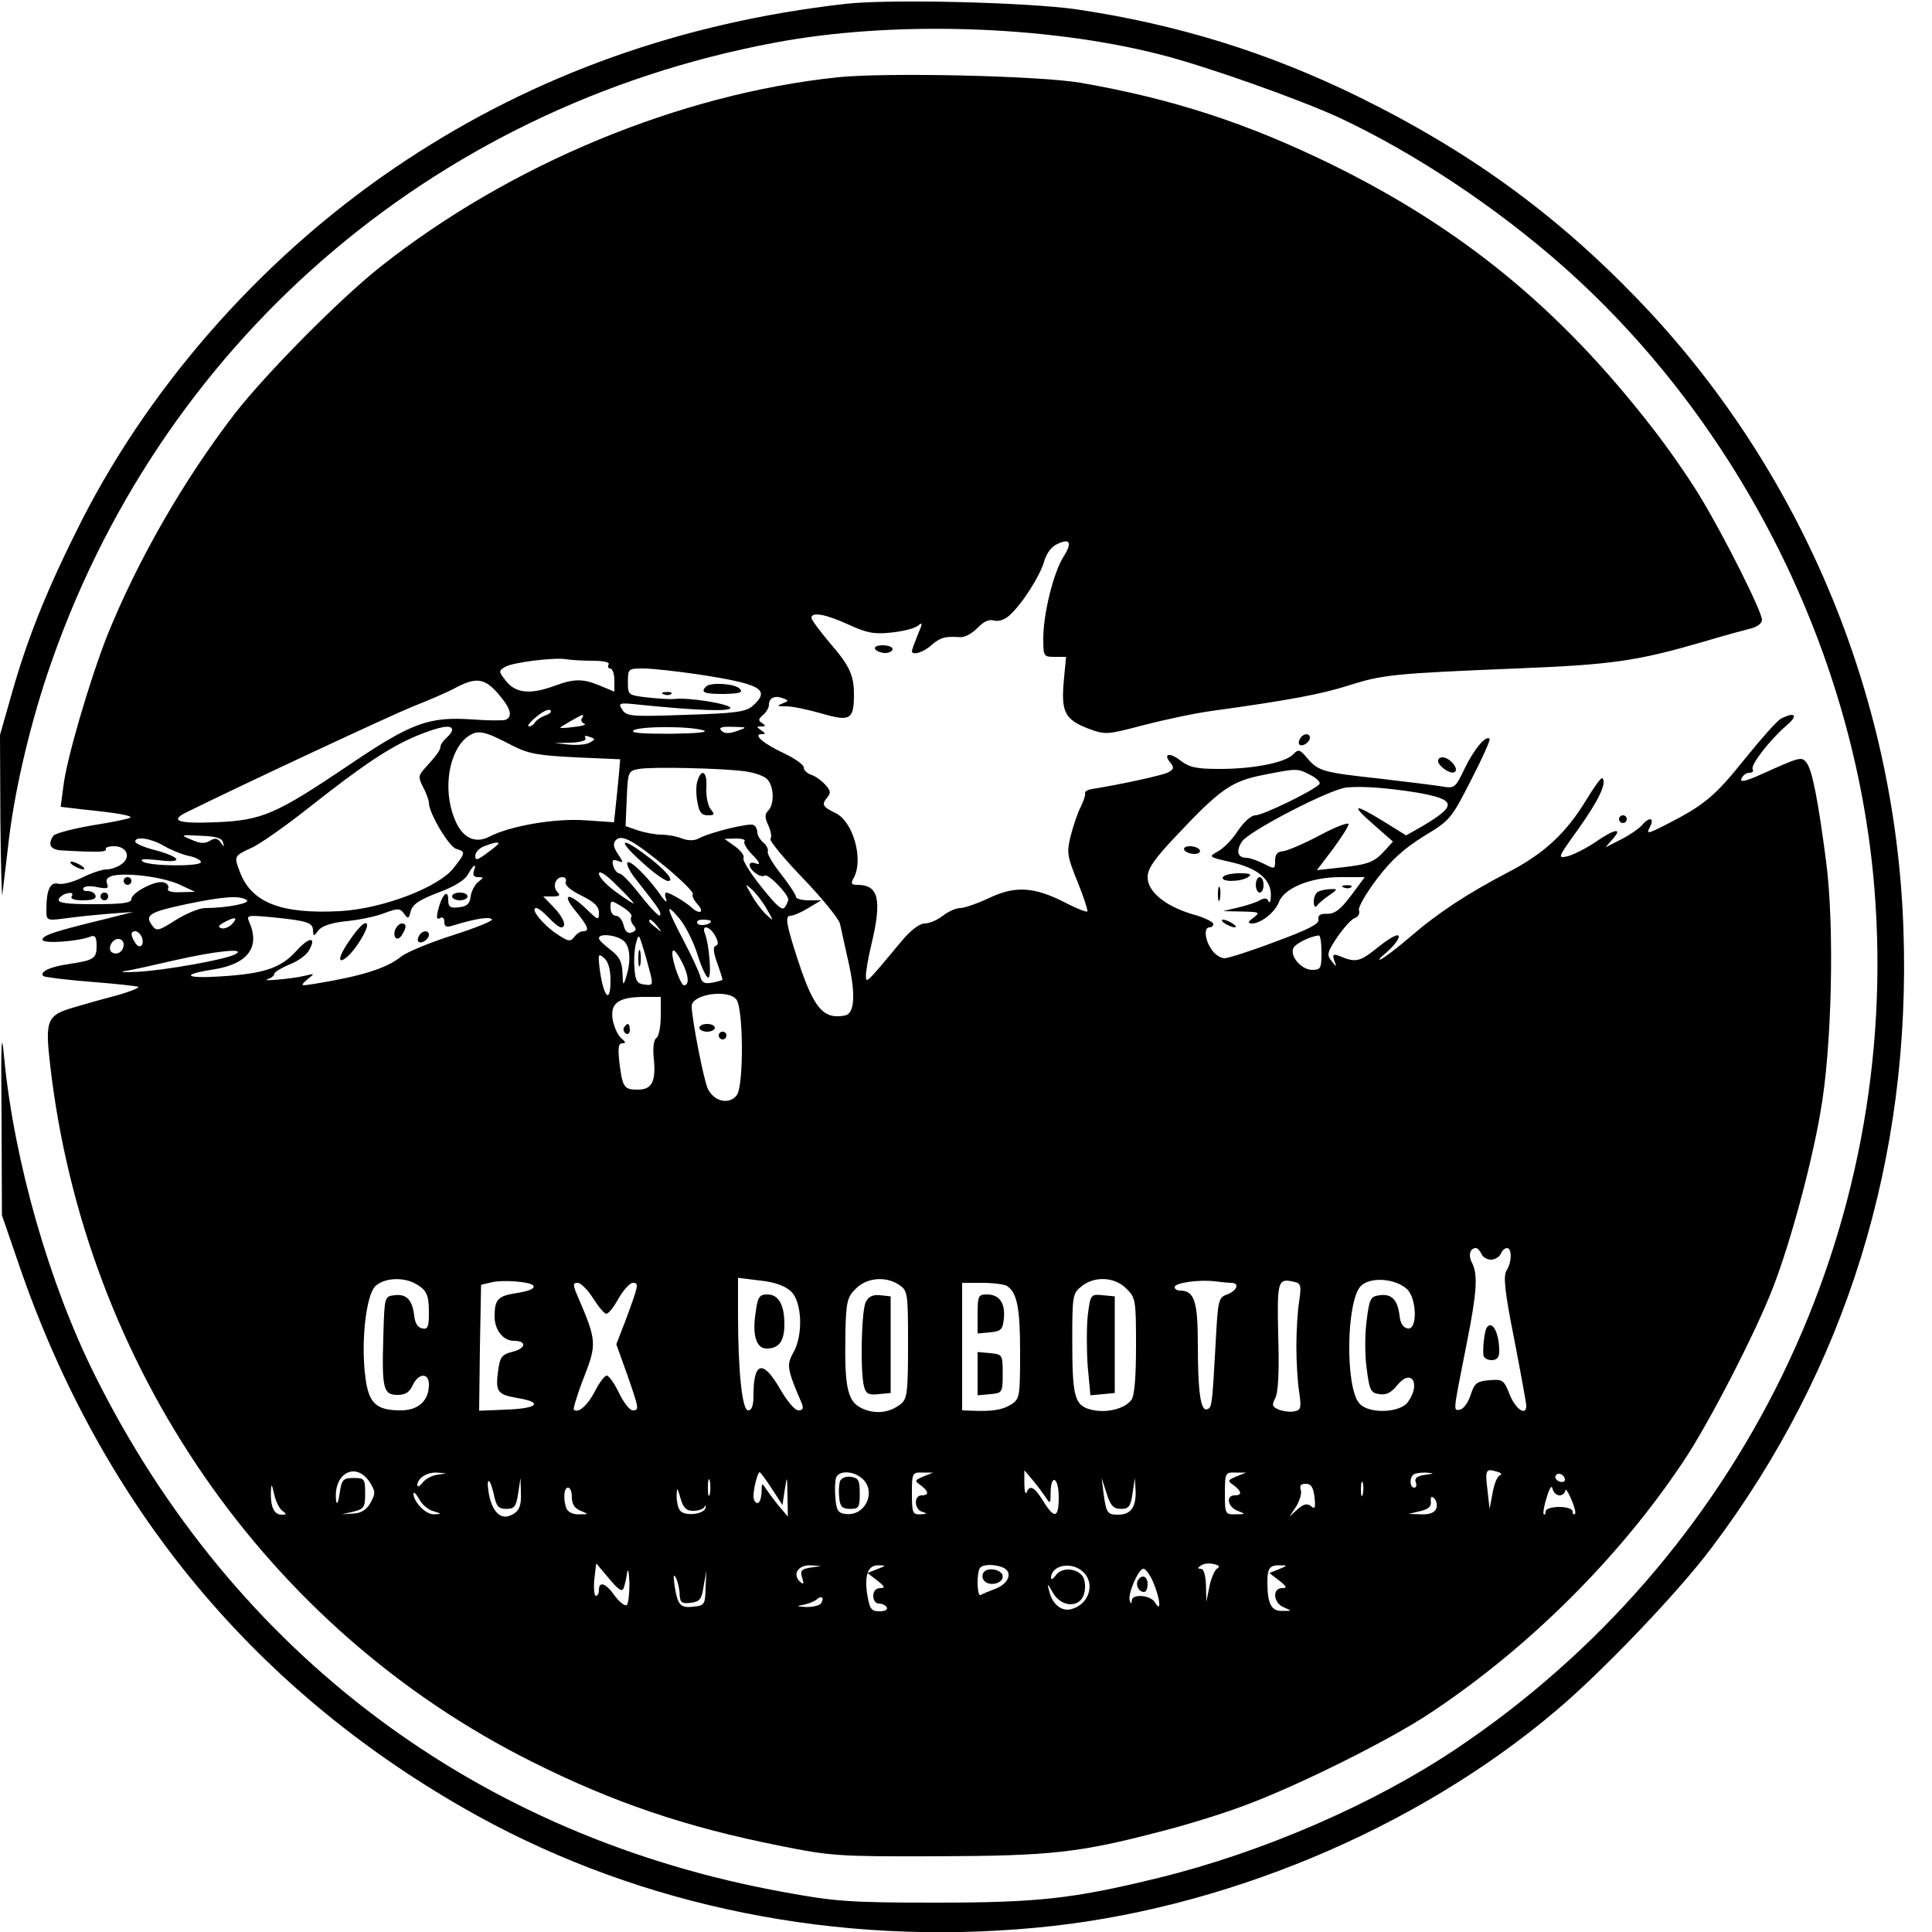 <?xml version="1.0" encoding="UTF-8" standalone="yes"?>
<svg version="1.0" xmlns="http://www.w3.org/2000/svg" width="500" height="500" viewBox="0 0 500 500" preserveAspectRatio="xMidYMid meet">
  <g transform="translate(0,500) scale(0.1,-0.1)" fill="#000000" stroke="none">
    <path d="M2188 4990 c-423 -48 -801 -183 -1136 -404 -353 -232 -653 -566 -840
-932 -87 -172 -136 -293 -177 -433 l-35 -123 1 -221 c1 -122 4 -208 5 -192 2
17 9 73 15 125 14 131 53 300 101 444 285 852 993 1468 1880 1635 303 58 703
46 1000 -30 116 -29 361 -116 465 -164 194 -91 405 -231 579 -385 458 -406
756 -1002 805 -1610 71 -880 -344 -1732 -1084 -2227 -214 -143 -500 -267 -769
-333 -221 -54 -311 -64 -578 -64 -220 0 -260 3 -390 27 -793 143 -1426 617
-1785 1339 -118 237 -208 552 -234 818 -7 79 -9 52 -7 -155 l1 -250 43 -125
c215 -630 616 -1113 1187 -1429 428 -236 933 -338 1445 -290 479 44 982 253
1346 561 118 99 318 308 404 423 348 462 517 1009 496 1602 -21 609 -268 1194
-689 1630 -214 222 -439 384 -722 523 -235 115 -468 187 -730 226 -128 18
-483 27 -597 14z"/>
    <path d="M2168 4800 c-409 -43 -848 -225 -1183 -490 -106 -84 -294 -274 -377
-380 -133 -173 -251 -378 -331 -576 -45 -115 -105 -319 -113 -389 l-7 -53 59
-7 c89 -9 127 -16 121 -21 -3 -3 -47 -12 -98 -20 -52 -9 -97 -21 -101 -27 -16
-24 -7 -37 25 -38 17 -1 51 -3 74 -3 23 -1 40 1 37 6 -3 4 6 8 21 8 33 0 45
-28 20 -46 -10 -8 -28 -14 -39 -14 -11 0 -39 -9 -63 -21 -24 -12 -52 -19 -63
-16 -20 5 -30 -16 -30 -67 0 -28 0 -29 47 -23 27 4 77 9 113 12 l65 5 -75 -19
c-132 -32 -160 -42 -160 -53 0 -11 90 -5 124 8 12 5 16 -1 16 -24 0 -33 -7
-37 -72 -47 -49 -7 -76 -20 -66 -31 4 -3 60 -10 124 -15 64 -5 119 -11 122
-13 2 -3 -21 -12 -52 -21 -31 -8 -81 -22 -111 -31 -74 -21 -79 -32 -65 -152
90 -778 560 -1458 1246 -1801 211 -106 401 -170 643 -218 129 -26 150 -28 406
-27 294 1 368 9 578 64 64 16 161 46 214 66 137 50 381 171 488 243 251 167
485 399 651 648 66 98 188 335 233 452 44 114 98 312 122 451 30 165 37 482
15 650 -21 161 -36 236 -50 255 -13 18 -16 17 -118 -29 -42 -19 -56 -21 -51
-11 3 8 12 15 20 15 8 0 12 4 9 9 -7 10 44 76 87 113 32 27 23 37 -14 18 -11
-6 -53 -54 -95 -106 -76 -95 -104 -118 -202 -168 -49 -25 -52 -25 -42 -6 13
24 -2 27 -21 4 -7 -8 -31 -25 -53 -36 l-41 -21 19 22 c27 30 4 26 -46 -9 -24
-16 -56 -32 -71 -36 -27 -6 -26 -4 28 71 52 73 74 119 62 131 -3 3 -21 -22
-41 -55 -54 -89 -111 -141 -206 -190 -101 -53 -177 -102 -251 -166 -30 -26
-63 -51 -74 -57 -11 -5 -5 2 13 17 17 15 32 33 32 41 0 9 -19 0 -52 -26 -49
-40 -59 -42 -102 -24 -16 6 -18 4 -13 -12 7 -18 6 -18 -7 -1 -13 16 -11 23 15
62 16 23 36 46 45 49 9 3 14 12 11 20 -3 7 18 44 47 82 37 49 71 79 121 110
68 41 71 45 122 145 29 56 51 105 48 107 -10 10 -41 -28 -65 -78 -24 -50 -26
-51 -60 -45 -19 3 -91 12 -160 20 -146 16 -158 19 -187 53 -19 23 -23 24 -37
9 -22 -21 -102 -37 -190 -37 -59 0 -78 4 -100 21 -29 23 -47 19 -27 -5 10 -12
9 -17 -6 -25 -16 -8 -127 -32 -197 -43 -11 -2 -19 -6 -18 -11 2 -4 -4 -20 -11
-35 -8 -15 -19 -48 -26 -75 -11 -44 -9 -53 18 -120 16 -39 27 -74 25 -76 -2
-2 -29 8 -59 24 -79 40 -128 43 -195 11 -30 -14 -64 -26 -75 -26 -11 0 -31 -9
-45 -20 -14 -11 -35 -20 -47 -20 -13 0 -36 -17 -60 -46 -91 -109 -92 -111 -92
-89 0 11 6 47 14 80 28 117 19 155 -36 155 -16 0 -18 3 -9 19 25 48 -2 145
-48 167 -33 16 -36 22 -22 39 11 13 10 19 -5 35 -10 11 -26 22 -36 25 -11 4
-19 12 -19 19 0 7 -23 23 -50 36 -54 25 -83 50 -59 50 11 0 11 2 -1 10 -13 9
-13 10 0 10 12 0 12 2 2 9 -10 6 -10 10 3 21 8 7 15 18 15 26 0 18 15 25 36
17 16 -6 16 -7 -2 -14 -15 -6 -13 -7 11 -7 17 0 58 -9 93 -19 72 -21 82 -15
82 49 0 51 -11 75 -64 136 -25 30 -46 58 -46 63 0 16 36 10 95 -17 48 -22 67
-26 112 -21 30 3 61 11 69 18 12 10 12 6 -1 -24 -8 -20 -15 -39 -15 -42 0 -12
29 -4 50 15 23 20 36 24 75 21 12 -1 31 10 45 24 16 17 30 23 43 19 11 -3 27
2 39 13 33 29 79 102 90 139 6 22 19 39 34 46 34 16 40 4 15 -35 -25 -41 -51
-146 -51 -209 0 -47 1 -48 30 -48 l29 0 -6 -63 c-7 -79 3 -99 62 -122 46 -17
48 -17 143 8 54 14 133 31 177 37 204 28 286 44 355 66 88 28 117 31 435 44
249 10 310 19 483 69 53 16 109 31 125 35 15 4 27 13 27 22 0 21 -98 217 -162
322 -28 46 -84 127 -126 180 -238 306 -491 512 -827 677 -219 107 -413 170
-650 211 -108 18 -500 27 -627 14z m-635 -1510 c30 0 46 -4 42 -10 -3 -5 -1
-10 4 -10 6 0 11 -14 11 -30 l0 -30 -36 15 c-45 19 -68 19 -119 0 -63 -23
-100 -19 -125 12 -20 25 -20 27 -3 37 20 12 127 25 158 20 11 -2 42 -4 68 -4z
m272 -35 c164 -25 190 -39 144 -81 -18 -16 -42 -20 -174 -24 -142 -5 -154 -4
-165 14 -11 17 -8 18 47 12 149 -15 233 -18 233 -8 0 10 -110 28 -145 23 -11
-1 -42 1 -70 4 -49 6 -50 6 -50 40 0 34 1 35 40 35 22 0 85 -7 140 -15z m-516
-50 c33 -38 39 -60 19 -68 -7 -2 -45 -2 -84 1 -114 8 -158 -8 -318 -116 -193
-130 -227 -145 -348 -150 -98 -4 -120 4 -75 26 152 75 525 249 584 273 41 16
92 38 112 49 53 28 75 25 110 -15z m124 -56 c-12 -4 -24 -12 -28 -18 -3 -6
-11 -11 -16 -11 -6 0 2 11 18 24 15 13 32 22 37 18 5 -3 0 -9 -11 -13z m93 -8
c-4 -5 0 -11 6 -14 7 -2 -4 -6 -24 -8 -21 -3 -38 -4 -38 -2 0 2 52 32 58 33 2
0 1 -4 -2 -9z m-336 -30 c0 -5 -7 -14 -15 -21 -8 -7 -15 -17 -15 -22 0 -9 -10
-23 -42 -58 -15 -17 -16 -22 -3 -47 8 -15 15 -34 15 -41 0 -26 52 -114 71
-119 24 -7 24 -10 -6 -48 -38 -51 -185 -107 -295 -113 -153 -8 -229 22 -259
101 -16 41 -15 42 28 62 22 9 90 57 153 107 141 111 206 154 277 184 59 24 91
30 91 15z m650 -1 c16 -5 -15 -8 -85 -9 -74 0 -105 2 -95 9 18 11 144 11 180
0z m87 -2 c-21 -7 -32 -7 -40 1 -8 8 0 11 29 10 39 -1 39 -1 11 -11z m-582
-37 c43 -22 67 -26 165 -31 l115 -5 -2 -25 c-1 -14 -5 -51 -8 -82 l-6 -56 -73
5 c-77 6 -195 -14 -249 -42 -38 -20 -72 -3 -91 47 -31 76 -14 177 35 212 26
18 41 15 114 -23z m201 7 c-9 -5 -33 -7 -54 -5 l-37 4 43 1 c26 1 41 6 37 12
-4 6 1 7 11 3 15 -5 15 -7 0 -15z m401 -74 c24 -3 50 -12 58 -20 18 -18 20
-65 3 -82 -9 -9 -9 -18 0 -37 7 -15 10 -31 6 -36 -3 -5 35 -51 85 -103 49 -51
92 -104 95 -117 3 -13 12 -56 21 -95 20 -87 17 -137 -8 -142 -56 -11 -81 18
-122 143 -31 95 -34 115 -19 115 7 0 28 9 46 20 l33 20 -32 0 c-18 0 -33 4
-33 9 0 5 -17 31 -38 58 -21 26 -37 53 -35 59 2 6 -3 17 -12 24 -8 7 -15 18
-15 26 0 7 -4 16 -10 19 -10 6 -113 -19 -142 -35 -11 -6 -27 -6 -43 0 -15 6
-39 10 -54 10 -15 0 -42 5 -60 11 l-32 11 3 72 c3 70 4 71 32 76 34 6 212 2
273 -6z m1465 -10 c17 -9 27 -19 22 -24 -18 -18 -146 -80 -165 -80 -11 0 -30
-17 -46 -41 -14 -22 -38 -46 -52 -53 -24 -13 -23 -14 34 -27 69 -15 105 -45
104 -86 0 -15 -3 -22 -6 -16 -3 9 -10 10 -23 3 -10 -6 -36 -14 -57 -19 l-38
-9 49 -1 c46 -1 48 -2 30 -16 -15 -11 -16 -14 -4 -15 23 0 60 29 70 56 14 36
83 64 158 64 l64 0 -35 -47 c-27 -36 -42 -48 -62 -48 -18 1 -25 -4 -23 -15 3
-11 -27 -26 -111 -57 -63 -24 -123 -43 -132 -43 -10 0 -25 10 -33 22 -18 25
-21 58 -6 58 6 0 10 4 10 9 0 5 -24 17 -54 25 -70 21 -116 58 -116 96 0 22 18
48 76 109 111 118 141 139 221 155 91 18 90 18 125 0z m274 -45 c103 -18 106
-33 17 -86 l-44 -25 -58 36 c-78 48 -87 45 -26 -8 l50 -44 -20 -22 c-28 -31
-42 -37 -114 -45 l-63 -7 41 54 c22 30 41 59 41 65 0 6 -34 -7 -75 -29 -41
-22 -84 -40 -95 -41 -14 -1 -20 -8 -20 -24 0 -23 -1 -23 -30 -8 -16 8 -36 15
-44 15 -23 0 -28 17 -12 42 18 27 228 136 271 140 40 4 106 -1 181 -13z
m-3089 -129 c4 -13 3 -13 -6 0 -8 11 -15 12 -28 4 -13 -8 -26 -7 -48 3 -29 12
-28 13 24 10 38 -1 56 -6 58 -17z m1151 -68 c39 -33 68 -62 65 -66 -3 -3 2
-15 12 -26 20 -22 5 -28 -17 -7 -16 14 -55 37 -64 37 -3 0 -4 -8 0 -17 3 -10
-2 -7 -12 7 -32 47 -80 95 -88 88 -4 -4 6 -24 22 -44 59 -75 66 -84 62 -93 -1
-5 -23 17 -48 49 -25 32 -50 59 -56 59 -7 1 -14 10 -17 20 -4 15 -1 18 12 13
15 -6 15 -4 0 18 -12 18 -13 28 -5 36 15 16 47 -2 134 -74z m-1304 59 c17 -10
46 -22 64 -26 17 -3 32 -11 32 -16 0 -12 -131 -11 -150 1 -10 7 1 8 39 4 67
-9 62 7 -8 26 -28 7 -51 17 -51 22 0 15 42 8 74 -11z m1503 12 c-4 -4 5 -20
20 -35 19 -19 22 -27 10 -23 -9 4 -17 3 -17 -3 0 -14 28 -35 39 -28 9 6 61
-48 61 -62 0 -4 -4 -13 -9 -20 -6 -10 -22 4 -60 52 -29 36 -50 70 -47 75 4 5
-6 19 -21 30 l-28 20 29 1 c16 0 26 -3 23 -7z m-637 -6 c0 -2 -13 -13 -30 -25
-24 -18 -30 -20 -30 -7 0 9 10 20 23 25 24 9 37 12 37 7z m-64 -72 c-3 -10 1
-15 11 -15 15 0 16 -1 1 -12 -9 -7 -18 -24 -20 -38 -2 -19 -10 -26 -30 -28
-23 -3 -28 1 -28 19 0 30 -16 14 -26 -25 -5 -21 -4 -27 5 -22 6 4 11 0 11 -10
0 -12 5 -15 23 -9 59 18 93 23 100 16 4 -4 -41 -22 -100 -41 -60 -19 -120 -44
-134 -55 -38 -31 -102 -51 -224 -71 -38 -6 -39 -6 -20 11 20 16 20 16 -5 10
-31 -8 -121 -16 -97 -9 9 3 17 9 17 14 0 4 18 15 39 24 22 8 45 25 51 37 20
36 0 35 -34 -3 -40 -44 -84 -58 -196 -65 -92 -6 -103 5 -18 18 89 14 122 57
93 123 -8 18 -4 18 61 12 90 -9 104 -14 104 -34 1 -16 2 -16 14 0 8 11 33 20
72 24 32 3 77 12 99 21 35 13 40 13 51 -2 10 -14 12 -13 17 7 5 18 22 29 71
48 41 15 69 32 77 47 14 26 24 31 15 8z m414 -83 c0 -2 -20 11 -45 29 -25 18
-45 39 -45 48 0 9 17 -1 45 -29 25 -24 45 -46 45 -48z m-1176 49 l41 -19 -38
-1 c-23 -1 -36 3 -32 9 3 6 -1 13 -10 16 -20 8 -85 -26 -85 -43 0 -10 -25 -13
-96 -13 -72 0 -95 3 -92 13 3 6 13 14 23 15 10 3 15 0 11 -7 -5 -7 5 -11 29
-11 25 0 35 4 32 13 -2 6 -11 11 -20 11 -9 -1 -14 3 -11 8 3 5 20 6 36 2 26
-5 30 -3 25 9 -4 11 1 17 16 21 39 8 129 -4 171 -23z m1000 6 c-3 -8 13 -21
41 -35 33 -16 45 -28 45 -44 0 -21 -2 -20 -33 10 -46 44 -65 40 -28 -5 33 -40
38 -53 20 -53 -7 0 -17 -7 -23 -15 -10 -13 -16 -12 -48 10 -36 25 -67 65 -50
65 5 0 19 -11 32 -25 13 -14 27 -25 32 -25 16 0 7 25 -19 52 l-27 28 24 0 c18
0 21 3 13 11 -14 14 -6 39 13 39 7 0 11 -6 8 -13z m520 -69 c19 -33 19 -33 0
-16 -10 9 -28 32 -38 50 -19 33 -19 33 0 16 10 -9 28 -32 38 -50z m-1346 23
c14 -8 -51 -21 -107 -21 -15 0 -49 -14 -76 -31 -46 -29 -50 -30 -62 -13 -19
26 -5 34 89 54 96 20 138 23 156 11z m996 -43 c-3 -5 -1 -15 5 -22 9 -10 8
-15 -4 -19 -10 -4 -17 2 -21 18 -3 14 -12 25 -20 25 -8 0 -14 9 -14 21 0 20 1
20 29 3 17 -10 28 -22 25 -26z m171 -98 c10 -33 23 -60 28 -60 9 0 3 84 -9
115 -9 24 14 17 27 -7 8 -15 9 -23 1 -26 -7 -2 -6 -16 4 -44 8 -22 14 -42 14
-43 0 -2 -12 -5 -26 -8 -21 -4 -28 0 -32 17 -3 11 -23 54 -44 94 -45 86 -47
99 -9 54 15 -18 36 -60 46 -92z m-1206 77 c-8 -7 -20 -12 -27 -9 -9 3 -6 8 10
16 28 15 35 12 17 -7z m1102 -4 c13 -16 12 -17 -3 -4 -10 7 -18 15 -18 17 0 8
8 3 21 -13z m139 13 c0 -9 -30 -14 -35 -6 -4 6 3 10 14 10 12 0 21 -2 21 -4z
m-1473 -41 c8 -22 -6 -33 -17 -15 -13 20 -12 30 0 30 6 0 13 -7 17 -15z m1246
-9 c18 -14 21 -53 7 -96 -7 -22 -8 -21 -9 12 -1 29 -8 42 -31 60 -16 12 -30
25 -30 30 0 13 43 9 63 -6z m71 -89 c6 -26 4 -28 -16 -25 -19 2 -24 10 -26 42
-2 22 0 51 4 65 7 25 7 25 19 -14 7 -22 15 -53 19 -68z m1736 58 c0 -41 -2
-45 -24 -45 -27 0 -58 34 -49 56 4 11 43 31 66 33 4 1 7 -19 7 -44z m-3100 21
c0 -18 -16 -29 -30 -21 -13 8 -1 35 16 35 8 0 14 -6 14 -14z m290 -25 c-23
-14 -187 -43 -255 -46 -33 -2 -47 -1 -32 2 16 2 74 15 130 28 105 24 185 32
157 16z m1155 -21 c17 -33 20 -60 5 -60 -8 0 -30 60 -30 83 0 15 10 6 25 -23z
m-185 -48 c0 -60 -17 -44 -27 23 -6 46 -5 49 10 36 11 -9 17 -29 17 -59z m326
-49 c18 -25 19 -222 1 -247 -19 -26 -59 -17 -75 16 -11 23 -41 178 -42 214 0
31 95 45 116 17z m-196 -42 c0 -28 -5 -53 -11 -57 -7 -4 -10 -25 -7 -54 6 -60
-5 -80 -42 -80 -35 0 -39 6 -47 70 -4 38 -3 50 8 50 9 0 9 3 -3 13 -8 6 -18
27 -22 46 -8 44 13 60 77 61 l47 0 0 -49z m2124 -616 c3 -8 14 -15 25 -15 10
0 21 7 25 15 3 8 10 15 16 15 13 0 13 -36 -1 -58 -9 -14 -5 -54 20 -179 17
-88 31 -165 31 -171 0 -28 -28 -9 -43 29 -15 38 -18 40 -53 37 -32 -3 -38 -7
-48 -38 -6 -19 -18 -36 -27 -38 -19 -3 -19 -11 17 172 26 130 29 177 14 207
-11 20 -6 39 10 39 4 0 10 -7 14 -15z m-2761 -76 c31 -17 37 -28 37 -77 0 -36
-3 -43 -17 -40 -12 2 -19 14 -21 33 -5 41 -20 57 -51 53 -26 -3 -26 -3 -29
-108 -4 -134 0 -150 37 -150 20 0 31 7 39 25 15 32 42 33 42 2 0 -42 -27 -67
-73 -67 -65 0 -84 19 -92 91 -11 90 3 207 26 230 21 21 69 25 102 8z m306 -5
c8 -8 -7 -15 -45 -21 -45 -7 -54 -16 -54 -60 0 -35 22 -63 50 -63 33 0 32 -19
-2 -28 -29 -7 -34 -13 -39 -50 -7 -54 -2 -61 50 -70 67 -11 54 -27 -27 -30
l-72 -3 2 163 3 163 30 7 c28 6 95 1 104 -8z m668 -16 c29 -27 32 -114 6 -159
-18 -31 -16 -43 22 -131 5 -13 3 -18 -9 -18 -9 0 -29 24 -47 55 -44 77 -69 72
-69 -16 0 -26 -4 -39 -14 -39 -15 0 -26 99 -26 248 l0 95 57 -7 c38 -4 65 -14
80 -28z m281 16 c21 -14 22 -22 22 -153 0 -119 -2 -140 -17 -153 -26 -22 -60
-28 -92 -17 -48 17 -56 48 -53 207 2 73 5 86 27 107 28 29 79 33 113 9z m587
-9 c24 -23 25 -30 25 -148 0 -83 -4 -129 -12 -140 -18 -24 -67 -35 -105 -25
-42 11 -48 32 -48 181 0 113 1 120 24 138 33 27 86 25 116 -6z m271 15 c23 0
16 -20 -10 -30 -23 -8 -24 -14 -30 -127 -9 -165 -10 -166 -22 -170 -17 -6 -24
46 -24 168 0 111 -9 139 -46 139 -8 0 -14 4 -14 9 0 11 62 20 104 15 16 -2 35
-4 42 -4z m176 -49 c-4 -25 -7 -77 -7 -116 0 -38 3 -91 7 -116 6 -40 5 -48
-10 -51 -10 -3 -28 -1 -40 3 -20 8 -21 12 -12 30 8 14 11 69 8 160 -3 147 -2
152 44 141 15 -4 16 -11 10 -51z m279 33 c26 -24 28 -107 2 -102 -12 2 -19 14
-21 33 -5 41 -20 57 -51 53 -24 -3 -27 -8 -34 -65 -5 -35 -5 -91 0 -125 7 -57
11 -63 33 -66 17 -3 31 4 46 23 36 45 62 5 28 -43 -20 -29 -102 -32 -126 -4
-37 41 -34 266 4 304 24 24 88 20 119 -8z m-2106 -24 c14 -22 29 -40 34 -40 6
0 20 18 32 40 13 22 29 40 37 40 16 0 15 -5 -19 -97 l-24 -62 28 -78 c31 -89
32 -93 14 -93 -7 0 -23 20 -35 45 -12 25 -26 45 -32 45 -5 0 -19 -18 -30 -40
-19 -37 -44 -59 -55 -48 -2 2 9 40 26 83 34 87 33 96 -15 208 -14 32 -14 37
-1 37 8 0 26 -18 40 -40z m1071 32 c26 -17 34 -56 34 -171 0 -114 -1 -121 -22
-135 -23 -15 -50 -19 -100 -17 l-28 1 0 165 0 165 53 0 c28 0 57 -4 63 -8z
m1276 -490 c-7 -2 -15 -22 -19 -45 l-8 -42 -5 45 c-7 56 -5 60 22 52 12 -3 17
-7 10 -10z m-2925 -18 c15 -24 15 -29 2 -53 -10 -18 -24 -27 -44 -28 l-30 -2
30 7 c27 7 30 11 30 47 0 38 -2 40 -30 40 -27 0 -31 -4 -36 -40 -3 -22 -7 -31
-9 -20 -9 71 50 105 87 49z m173 19 c-14 -2 -31 -12 -37 -21 -7 -9 -13 -11
-13 -6 0 18 24 34 50 33 l25 -2 -25 -4z m867 -35 l28 -43 6 40 c6 38 6 37 7
-15 l1 -55 -22 26 c-12 14 -27 35 -34 45 -11 17 -12 17 -12 -8 -1 -16 -5 -28
-11 -28 -5 0 -10 8 -10 18 0 21 11 62 16 62 2 0 16 -19 31 -42z m235 25 c37
-34 7 -98 -44 -91 -19 2 -24 10 -26 42 -2 21 -1 44 2 52 7 19 45 18 68 -3z
m158 6 c-23 -10 -24 -11 -7 -23 21 -16 22 -26 2 -26 -21 0 -19 -38 3 -43 13
-4 11 -5 -5 -6 -21 -1 -23 3 -23 54 0 53 1 55 28 54 l27 0 -25 -10z m317 -55
c11 -17 12 -16 12 14 1 50 21 38 21 -13 0 -54 -11 -57 -40 -10 -23 37 -35 43
-43 23 -3 -7 -6 3 -6 22 l0 35 22 -26 c12 -14 27 -35 34 -45z m493 55 c-23
-10 -24 -11 -7 -23 21 -16 22 -26 2 -26 -23 0 -18 -30 8 -40 21 -8 21 -9 -5
-9 -27 -1 -28 1 -28 54 0 53 1 55 28 54 l27 0 -25 -10z m487 4 c-20 -3 -27 -9
-23 -19 3 -8 1 -14 -4 -14 -11 0 -13 23 -3 33 3 4 18 6 32 6 25 -2 25 -2 -2
-6z m363 -13 c0 -5 -7 -7 -15 -4 -8 4 -12 10 -9 15 6 11 24 2 24 -11z m-2213
-37 c-3 -10 -5 -2 -5 17 0 19 2 27 5 18 2 -10 2 -26 0 -35z m-558 -5 c6 -27
12 -33 31 -33 21 0 26 6 31 40 l6 40 1 -35 c2 -39 -5 -54 -30 -63 -24 -9 -45
13 -53 58 -8 47 4 41 14 -7z m1622 -33 c20 0 25 6 30 40 l6 40 2 -35 c1 -41
-13 -60 -45 -60 -28 0 -31 4 -38 55 l-5 40 13 -40 c10 -32 18 -40 37 -40z
m626 38 c-3 -10 -5 -4 -5 12 0 17 2 24 5 18 2 -7 2 -21 0 -30z m-2795 -44 c10
-7 10 -9 -3 -9 -20 0 -29 21 -28 58 1 24 2 24 9 -7 4 -18 14 -37 22 -42z
m2670 36 c3 -27 1 -32 -9 -23 -10 8 -19 6 -35 -8 l-21 -19 18 27 c9 16 15 35
11 43 -3 10 1 15 13 15 14 0 20 -9 23 -35z m634 5 c8 0 14 6 15 13 0 6 7 -3
15 -22 8 -18 13 -36 10 -39 -4 -3 -6 0 -6 6 0 7 -15 12 -35 12 -20 0 -35 -5
-35 -12 0 -6 -2 -9 -5 -7 -2 3 1 23 8 44 7 24 13 33 15 22 2 -9 10 -17 18 -17z
m-2556 -5 c0 -17 7 -29 23 -35 21 -9 21 -9 -4 -9 -16 -1 -29 6 -33 15 -9 24
-7 54 4 54 6 0 10 -11 10 -25z m314 -35 c14 0 27 5 29 10 3 6 4 5 3 -2 -4 -18
-57 -23 -67 -6 -5 7 -8 24 -8 38 1 22 2 21 10 -7 7 -25 15 -33 33 -33z m-672
-1 c22 -7 22 -7 1 -8 -21 -1 -53 32 -53 54 1 5 7 -1 15 -15 7 -14 24 -28 37
-31z m2595 7 c-4 -11 -18 -16 -39 -15 l-33 1 30 7 c21 5 30 12 28 25 -1 13 2
15 9 8 6 -6 8 -18 5 -26z m-568 -156 c-6 -5 -15 -25 -19 -46 l-8 -39 -1 43
c-1 26 -6 42 -13 42 -10 0 -9 3 1 9 7 5 22 6 33 3 14 -3 16 -7 7 -12z m-1535
-50 c3 8 7 26 9 40 2 14 5 2 6 -27 0 -28 -3 -54 -7 -57 -5 -3 -19 8 -31 24
-23 33 -41 39 -41 15 0 -8 -3 -15 -8 -15 -4 0 -6 19 -4 42 l5 42 33 -39 c24
-29 34 -36 38 -25z m483 53 c-23 -4 -27 -8 -21 -26 5 -17 4 -19 -6 -10 -20 19
-4 43 27 42 l28 -2 -28 -4z m173 -4 l-25 -10 25 -19 c20 -16 22 -20 8 -20 -11
0 -18 -8 -18 -20 0 -11 6 -20 14 -20 8 0 18 -4 21 -10 3 -6 -5 -10 -19 -10
-21 0 -25 6 -31 40 -9 52 1 80 28 79 21 0 21 -1 -3 -10z m324 5 c28 -11 18
-41 -16 -55 -18 -7 -36 -14 -40 -17 -10 -5 -11 62 -1 71 8 9 36 9 57 1z m208
-11 c33 -29 18 -84 -28 -97 -25 -8 -50 11 -58 44 -7 24 -6 24 9 -2 22 -39 72
-40 81 -1 4 14 2 33 -3 42 -15 23 -54 26 -70 5 -7 -10 -13 -13 -13 -8 0 33 52
44 82 17z m508 6 l-25 -10 25 -19 c20 -16 22 -20 8 -20 -26 0 -23 -39 5 -50
21 -9 21 -9 -4 -9 -29 -1 -39 18 -39 75 0 36 6 44 34 43 19 0 18 -1 -4 -10z
m-325 -35 c18 -43 21 -80 4 -51 -11 19 -59 23 -60 5 0 -9 -2 -10 -5 -1 -7 15
22 83 35 83 6 0 18 -16 26 -36z m-1226 -32 c1 -19 6 -23 29 -20 23 3 28 9 33
43 l7 40 -2 -45 c-1 -42 -3 -45 -30 -48 -35 -4 -42 3 -50 53 -4 28 -3 34 4 20
5 -11 9 -30 9 -43z m366 -21 c-3 -6 -21 -10 -38 -10 -27 2 -28 2 -7 6 14 3 29
9 34 14 12 11 20 4 11 -10z"/>
    <path d="M1827 3223 c-15 -15 -4 -19 46 -19 43 1 51 4 41 14 -13 13 -76 17
-87 5z"/>
    <path d="M1718 3203 c7 -3 16 -2 19 1 4 3 -2 6 -13 5 -11 0 -14 -3 -6 -6z"/>
    <path d="M1805 2979 c-4 -11 -4 -36 0 -55 4 -26 11 -34 27 -34 17 0 19 2 7 16
-7 9 -12 33 -11 55 3 41 -12 53 -23 18z"/>
    <path d="M3065 2800 c3 -5 15 -10 26 -10 11 0 17 5 14 10 -3 6 -15 10 -26 10
-11 0 -17 -4 -14 -10z"/>
    <path d="M3165 2730 c-8 -13 45 -13 65 0 11 7 6 10 -22 10 -20 0 -40 -4 -43
-10z"/>
    <path d="M3250 2710 c0 -11 5 -20 10 -20 6 0 10 9 10 20 0 11 -4 20 -10 20 -5
0 -10 -9 -10 -20z"/>
    <path d="M3152 2685 c0 -16 2 -22 5 -12 2 9 2 23 0 30 -3 6 -5 -1 -5 -18z"/>
    <path d="M3478 2703 c7 -3 16 -2 19 1 4 3 -2 6 -13 5 -11 0 -14 -3 -6 -6z"/>
    <path d="M3413 2693 c-7 -2 -13 -14 -13 -26 0 -13 4 -17 8 -11 4 5 18 18 32
27 22 15 22 17 5 16 -11 0 -26 -3 -32 -6z"/>
    <path d="M3170 2610 c8 -5 20 -10 25 -10 6 0 3 5 -5 10 -8 5 -19 10 -25 10 -5
0 -3 -5 5 -10z"/>
    <path d="M1660 2770 c30 -28 61 -50 69 -50 19 0 -11 33 -63 71 -62 46 -66 33
-6 -21z"/>
    <path d="M1170 2680 c0 -5 9 -10 20 -10 11 0 20 5 20 10 0 6 -9 10 -20 10 -11
0 -20 -4 -20 -10z"/>
    <path d="M908 2571 c-34 -47 -37 -72 -7 -45 19 17 49 65 49 79 0 15 -18 1 -42
-34z"/>
    <path d="M1023 2595 c-8 -22 6 -33 17 -15 13 20 12 30 0 30 -6 0 -13 -7 -17
-15z"/>
    <path d="M1085 2579 c-4 -6 -5 -13 -2 -16 7 -7 27 6 27 18 0 12 -17 12 -25 -2z"/>
    <path d="M320 2720 c0 -5 5 -10 10 -10 6 0 10 5 10 10 0 6 -4 10 -10 10 -5 0
-10 -4 -10 -10z"/>
    <path d="M260 2680 c0 -5 5 -10 10 -10 6 0 10 5 10 10 0 6 -4 10 -10 10 -5 0
-10 -4 -10 -10z"/>
    <path d="M1652 2520 c0 -19 2 -27 5 -17 2 9 2 25 0 35 -3 9 -5 1 -5 -18z"/>
    <path d="M1810 2340 c0 -5 9 -10 20 -10 11 0 20 5 20 10 0 6 -9 10 -20 10 -11
0 -20 -4 -20 -10z"/>
    <path d="M1860 2320 c0 -5 5 -10 10 -10 6 0 10 5 10 10 0 6 -4 10 -10 10 -5 0
-10 -4 -10 -10z"/>
    <path d="M1615 2341 c-3 -5 -1 -12 5 -16 5 -3 10 1 10 9 0 18 -6 21 -15 7z"/>
    <path d="M3847 1563 c-5 -9 -10 -50 -8 -70 1 -7 10 -13 21 -13 14 0 20 7 20
23 0 49 -19 83 -33 60z"/>
    <path d="M1956 1606 c-10 -61 1 -96 28 -96 32 0 46 19 46 63 0 50 -15 77 -44
77 -20 0 -25 -6 -30 -44z"/>
    <path d="M2241 1631 c-12 -21 -15 -181 -5 -219 5 -19 12 -23 38 -20 l31 3 0
125 0 125 -27 3 c-18 2 -30 -3 -37 -17z"/>
    <path d="M2815 1595 c-3 -31 -3 -90 0 -131 l7 -75 32 3 31 3 0 125 0 125 -31
3 c-31 3 -32 3 -39 -53z"/>
    <path d="M2530 1599 l0 -50 33 3 c28 3 32 7 35 36 4 40 -12 62 -44 62 -22 0
-24 -4 -24 -51z"/>
    <path d="M2530 1445 l0 -56 33 3 c31 3 32 4 32 53 0 49 -1 50 -32 53 l-33 3 0
-56z"/>
    <path d="M2174 1167 c-3 -9 -4 -28 -2 -44 2 -22 8 -28 28 -28 23 0 25 4 25 40
0 34 -3 40 -23 43 -13 2 -24 -3 -28 -11z"/>
    <path d="M2545 930 c-4 -7 -3 -16 3 -22 14 -14 47 -6 47 12 0 18 -40 26 -50
10z"/>
    <path d="M2945 910 c-7 -12 2 -30 16 -30 5 0 9 9 9 20 0 21 -15 27 -25 10z"/>
    <path d="M2265 3320 c3 -5 15 -10 26 -10 10 0 19 5 19 10 0 6 -12 10 -26 10
-14 0 -23 -4 -19 -10z"/>
    <path d="M3365 3089 c-4 -6 -5 -13 -2 -16 7 -7 27 6 27 18 0 12 -17 12 -25 -2z"/>
    <path d="M3722 3028 c6 -16 36 -34 44 -25 9 9 -15 37 -33 37 -8 0 -13 -5 -11
-12z"/>
    <path d="M4190 2880 c0 -5 5 -10 10 -10 6 0 10 5 10 10 0 6 -4 10 -10 10 -5 0
-10 -4 -10 -10z"/>
    <path d="M190 2760 c8 -5 20 -10 25 -10 6 0 3 5 -5 10 -8 5 -19 10 -25 10 -5
0 -3 -5 5 -10z"/>
  </g>
</svg>